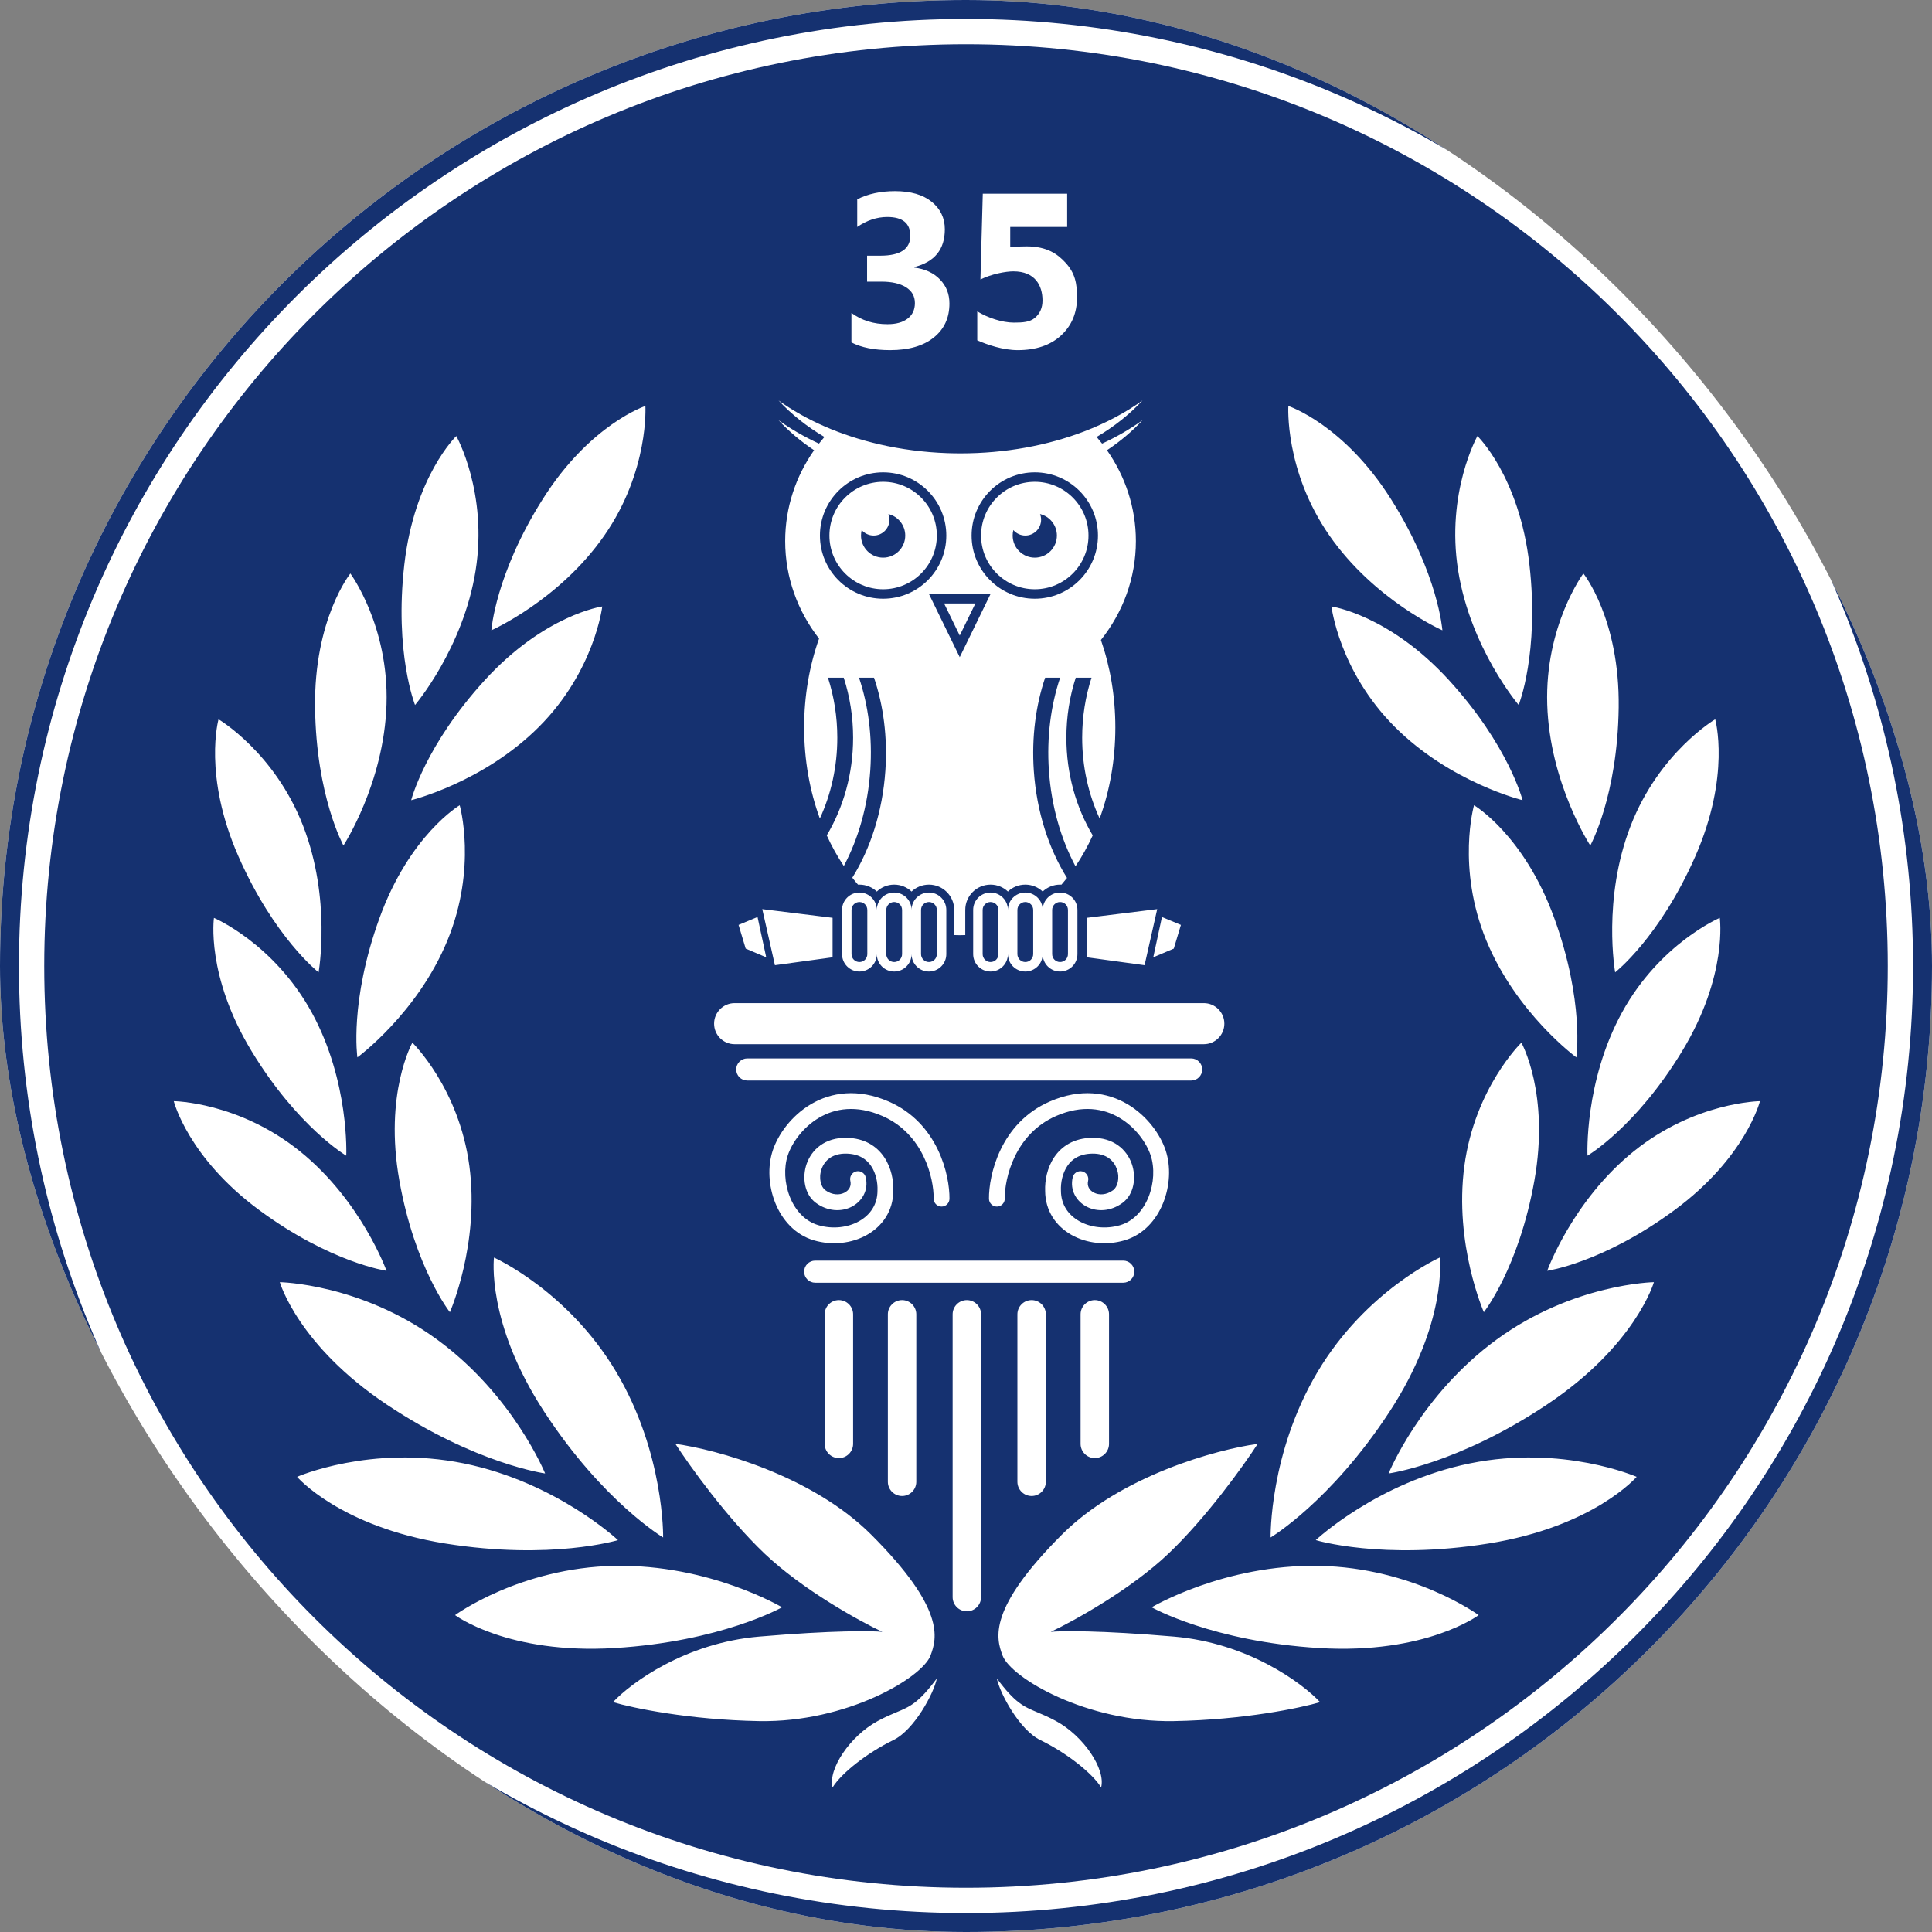 <svg width="200" height="200" viewBox="0 0 200 200" fill="none" xmlns="http://www.w3.org/2000/svg">
<rect x="0" y="0" width="200" height="200" fill="#808080" stroke="none"/>
<g clip-path="url(#clip0_21_2)">
<rect width="200" height="200" rx="100" fill="white"/>
<path d="M90.44 55.438C91.343 55.438 92.075 54.705 92.075 53.802C92.075 53.594 92.036 53.396 91.966 53.213C92.967 53.458 93.71 54.361 93.71 55.438C93.71 56.702 92.685 57.727 91.421 57.727C90.156 57.727 89.131 56.702 89.131 55.438C89.131 55.242 89.156 55.052 89.202 54.871C89.502 55.218 89.945 55.438 90.44 55.438Z" fill="#153170"/>
<path fill-rule="evenodd" clip-rule="evenodd" d="M91.421 61.979C95.033 61.979 97.962 59.05 97.962 55.438C97.962 51.825 95.033 48.896 91.421 48.896C87.808 48.896 84.879 51.825 84.879 55.438C84.879 59.05 87.808 61.979 91.421 61.979ZM91.421 60.998C94.492 60.998 96.981 58.508 96.981 55.438C96.981 52.367 94.492 49.877 91.421 49.877C88.35 49.877 85.861 52.367 85.861 55.438C85.861 58.508 88.35 60.998 91.421 60.998Z" fill="#153170"/>
<path d="M106.139 55.438C107.042 55.438 107.774 54.705 107.774 53.802C107.774 53.594 107.735 53.396 107.665 53.213C108.666 53.458 109.409 54.361 109.409 55.438C109.409 56.702 108.384 57.727 107.12 57.727C105.855 57.727 104.83 56.702 104.83 55.438C104.83 55.242 104.855 55.052 104.901 54.871C105.201 55.218 105.644 55.438 106.139 55.438Z" fill="#153170"/>
<path fill-rule="evenodd" clip-rule="evenodd" d="M107.12 61.979C110.733 61.979 113.661 59.05 113.661 55.438C113.661 51.825 110.733 48.896 107.12 48.896C103.507 48.896 100.579 51.825 100.579 55.438C100.579 59.05 103.507 61.979 107.12 61.979ZM107.12 60.998C110.191 60.998 112.68 58.508 112.68 55.438C112.68 52.367 110.191 49.877 107.12 49.877C104.049 49.877 101.56 52.367 101.56 55.438C101.56 58.508 104.049 60.998 107.12 60.998Z" fill="#153170"/>
<path fill-rule="evenodd" clip-rule="evenodd" d="M96.163 61.488L99.352 68.029L102.541 61.488H96.163ZM97.733 62.469L99.352 65.79L100.971 62.469H97.733Z" fill="#153170"/>
<path d="M96.981 94.195C96.981 93.743 96.615 93.377 96.163 93.377C95.712 93.377 95.346 93.743 95.346 94.195V98.773C95.346 99.225 95.712 99.591 96.163 99.591C96.615 99.591 96.981 99.225 96.981 98.773V94.195Z" fill="#153170"/>
<path d="M93.383 94.195C93.383 93.743 93.017 93.377 92.566 93.377C92.114 93.377 91.748 93.743 91.748 94.195V98.773C91.748 99.225 92.114 99.591 92.566 99.591C93.017 99.591 93.383 99.225 93.383 98.773V94.195Z" fill="#153170"/>
<path d="M89.785 94.195V98.773C89.785 99.225 89.419 99.591 88.968 99.591C88.516 99.591 88.15 99.225 88.15 98.773V94.195C88.15 93.743 88.516 93.377 88.968 93.377C89.419 93.377 89.785 93.743 89.785 94.195Z" fill="#153170"/>
<path d="M106.956 94.195C106.956 93.743 106.59 93.377 106.139 93.377C105.687 93.377 105.321 93.743 105.321 94.195V98.773C105.321 99.225 105.687 99.591 106.139 99.591C106.59 99.591 106.956 99.225 106.956 98.773V94.195Z" fill="#153170"/>
<path d="M103.359 94.195C103.359 93.743 102.993 93.377 102.541 93.377C102.089 93.377 101.723 93.743 101.723 94.195V98.773C101.723 99.225 102.089 99.591 102.541 99.591C102.993 99.591 103.359 99.225 103.359 98.773V94.195Z" fill="#153170"/>
<path d="M110.554 98.773V94.195C110.554 93.743 110.188 93.377 109.736 93.377C109.285 93.377 108.919 93.743 108.919 94.195V98.773C108.919 99.225 109.285 99.591 109.736 99.591C110.188 99.591 110.554 99.225 110.554 98.773Z" fill="#153170"/>
<path fill-rule="evenodd" clip-rule="evenodd" d="M195.421 100C195.421 152.7 152.7 195.421 100 195.421C47.3 195.421 4.579 152.7 4.579 100C4.579 47.3 47.3 4.579 100 4.579C152.7 4.579 195.421 47.3 195.421 100ZM88.14 35.448V32.396C89.206 33.173 90.449 33.561 91.87 33.561C92.765 33.561 93.461 33.369 93.956 32.984C94.46 32.599 94.711 32.063 94.711 31.375C94.711 30.665 94.4 30.117 93.779 29.732C93.165 29.347 92.317 29.155 91.237 29.155H89.761V26.469H91.126C93.198 26.469 94.234 25.781 94.234 24.405C94.234 23.11 93.438 22.462 91.848 22.462C90.782 22.462 89.746 22.806 88.74 23.494V20.631C89.857 20.069 91.159 19.787 92.647 19.787C94.275 19.787 95.54 20.154 96.443 20.886C97.353 21.619 97.808 22.57 97.808 23.739C97.808 25.818 96.753 27.12 94.644 27.646V27.701C95.769 27.842 96.657 28.252 97.308 28.933C97.96 29.606 98.285 30.435 98.285 31.419C98.285 32.907 97.741 34.083 96.653 34.949C95.566 35.815 94.064 36.247 92.147 36.247C90.505 36.247 89.169 35.981 88.14 35.448ZM101.166 35.232V32.235C102.253 32.901 103.738 33.398 104.967 33.398C105.892 33.398 106.613 33.343 107.131 32.907C107.656 32.463 107.919 31.863 107.919 31.108C107.919 29.532 107.133 28.09 104.905 28.09C104.084 28.09 102.623 28.373 101.493 28.933L101.737 20.054H110.472V23.494H104.578V25.57C105.148 25.526 105.851 25.504 106.265 25.504C108.428 25.504 109.491 26.329 110.269 27.16C111.297 28.259 111.493 29.336 111.493 30.787C111.493 32.392 110.942 33.706 109.839 34.727C108.737 35.74 107.242 36.247 105.355 36.247C103.823 36.247 102.209 35.691 101.166 35.232ZM112.215 44.669C108.451 46.11 104.087 46.934 99.434 46.934C98.969 46.934 98.506 46.925 98.047 46.909C95.613 46.823 93.268 46.511 91.06 46.004C87.02 45.077 83.437 43.498 80.594 41.455C81.923 42.888 83.526 44.162 85.345 45.234C85.15 45.459 84.962 45.689 84.779 45.923C83.256 45.217 81.852 44.404 80.594 43.5C81.656 44.644 82.892 45.688 84.274 46.608C82.383 49.305 81.282 52.536 81.282 56.01C81.282 59.787 82.584 63.279 84.788 66.108C83.798 68.897 83.244 72.015 83.244 75.307C83.244 78.688 83.829 81.887 84.87 84.734C86.025 82.231 86.678 79.386 86.678 76.37C86.678 74.187 86.336 72.094 85.71 70.155H87.345C87.972 72.094 88.314 74.187 88.314 76.37C88.314 80.112 87.309 83.59 85.586 86.479C86.102 87.61 86.694 88.672 87.352 89.652C88.849 86.844 89.838 83.452 90.09 79.757C90.327 76.296 89.888 73.011 88.926 70.155H90.48C91.447 73.017 91.89 76.311 91.653 79.782C91.363 84.014 90.109 87.848 88.231 90.863C88.424 91.109 88.621 91.349 88.823 91.582C88.855 91.58 88.887 91.579 88.919 91.579C88.922 91.579 88.925 91.578 88.929 91.578L88.934 91.578C88.945 91.578 88.957 91.578 88.968 91.578C89.665 91.578 90.298 91.85 90.767 92.294C91.236 91.85 91.869 91.578 92.566 91.578C93.262 91.578 93.895 91.85 94.364 92.294C94.833 91.85 95.466 91.578 96.163 91.578C97.608 91.578 98.78 92.749 98.78 94.195V96.798C98.97 96.807 99.16 96.811 99.352 96.811C99.544 96.811 99.734 96.807 99.924 96.798V94.195C99.924 92.749 101.096 91.578 102.541 91.578C103.238 91.578 103.871 91.85 104.34 92.294C104.809 91.85 105.442 91.578 106.139 91.578C106.835 91.578 107.469 91.85 107.938 92.294C108.406 91.85 109.04 91.578 109.736 91.578C109.785 91.578 109.833 91.579 109.881 91.582C110.077 91.356 110.268 91.124 110.456 90.886C108.569 87.868 107.309 84.024 107.019 79.782C106.782 76.311 107.224 73.017 108.192 70.155H109.745C108.784 73.011 108.345 76.296 108.581 79.757C108.835 83.464 109.829 86.866 111.334 89.679C112 88.691 112.597 87.62 113.118 86.479C111.396 83.59 110.391 80.112 110.391 76.37C110.391 74.187 110.732 72.094 111.359 70.155H112.994C112.368 72.094 112.026 74.187 112.026 76.37C112.026 79.386 112.679 82.231 113.834 84.734C114.875 81.887 115.46 78.688 115.46 75.307C115.46 72.072 114.925 69.003 113.966 66.251C116.239 63.397 117.586 59.852 117.586 56.01C117.586 52.536 116.485 49.305 114.594 46.608C115.976 45.688 117.212 44.644 118.273 43.5C117.015 44.404 115.612 45.217 114.088 45.923C113.906 45.689 113.717 45.459 113.523 45.234C115.342 44.162 116.945 42.888 118.273 41.455C116.515 42.718 114.473 43.805 112.215 44.669ZM96.163 92.396C97.157 92.396 97.962 93.201 97.962 94.195V98.773C97.962 99.767 97.157 100.572 96.163 100.572C95.17 100.572 94.364 99.767 94.364 98.773C94.364 99.767 93.559 100.572 92.566 100.572C91.572 100.572 90.767 99.767 90.767 98.773C90.767 99.767 89.961 100.572 88.968 100.572C87.974 100.572 87.169 99.767 87.169 98.773V94.195C87.169 93.201 87.974 92.396 88.968 92.396C89.248 92.396 89.513 92.46 89.75 92.574C89.943 92.668 90.117 92.795 90.264 92.948C90.367 93.054 90.456 93.173 90.53 93.302C90.68 93.565 90.767 93.87 90.767 94.195C90.767 93.983 90.803 93.78 90.87 93.592C90.957 93.349 91.094 93.13 91.269 92.948C91.596 92.608 92.056 92.396 92.566 92.396C93.075 92.396 93.535 92.608 93.862 92.948C94.173 93.271 94.364 93.711 94.364 94.195C94.364 93.711 94.555 93.271 94.866 92.948C95.194 92.608 95.654 92.396 96.163 92.396ZM108.44 92.948C108.587 92.795 108.761 92.668 108.954 92.574C109.191 92.46 109.456 92.396 109.736 92.396C110.73 92.396 111.535 93.201 111.535 94.195V98.773C111.535 99.767 110.73 100.572 109.736 100.572C108.743 100.572 107.938 99.767 107.938 98.773C107.938 99.767 107.132 100.572 106.139 100.572C105.145 100.572 104.34 99.767 104.34 98.773C104.34 99.767 103.534 100.572 102.541 100.572C101.547 100.572 100.742 99.767 100.742 98.773V94.195C100.742 93.201 101.547 92.396 102.541 92.396C103.05 92.396 103.51 92.608 103.838 92.948C104.149 93.271 104.34 93.711 104.34 94.195C104.34 93.711 104.531 93.271 104.842 92.948C105.169 92.608 105.629 92.396 106.139 92.396C106.648 92.396 107.108 92.608 107.435 92.948C107.611 93.13 107.748 93.349 107.834 93.592C107.901 93.78 107.938 93.983 107.938 94.195C107.938 93.87 108.024 93.565 108.174 93.302C108.248 93.173 108.337 93.054 108.44 92.948ZM78.91 94.113L86.188 95.012V99.101L80.219 99.918L78.91 94.113ZM77.193 98.201L79.319 99.101L78.42 94.93L76.457 95.748L77.193 98.201ZM119.385 99.101L121.511 98.201L122.247 95.748L120.284 94.93L119.385 99.101ZM112.516 95.012L119.794 94.113L118.485 99.918L112.516 99.101V95.012ZM50.865 65.249C50.865 65.249 51.274 59.444 56.179 51.676C61.086 43.908 66.809 42.028 66.809 42.028C66.809 42.028 67.218 48.733 62.557 55.438C57.897 62.142 50.865 65.249 50.865 65.249ZM42.965 72.982C42.965 72.982 40.811 67.575 41.855 58.447C42.899 49.319 47.237 45.139 47.237 45.139C47.237 45.139 50.518 51 49.234 59.064C47.949 67.128 42.965 72.982 42.965 72.982ZM32.615 73.249C32.734 82.436 35.554 87.527 35.554 87.527C35.554 87.527 39.758 81.09 40.012 72.928C40.266 64.766 36.27 59.367 36.27 59.367C36.27 59.367 32.495 64.063 32.615 73.249ZM32.98 100.657C32.98 100.657 28.393 97.075 24.69 88.668C20.986 80.26 22.623 74.462 22.623 74.462C22.623 74.462 28.413 77.867 31.372 85.478C34.33 93.088 32.98 100.657 32.98 100.657ZM26.057 108.834C30.829 116.684 35.845 119.635 35.845 119.635C35.845 119.635 36.193 111.955 32.264 104.797C28.334 97.639 22.148 95.02 22.148 95.02C22.148 95.02 21.285 100.983 26.057 108.834ZM40.012 131.553C40.012 131.553 34.251 130.731 26.853 125.283C19.456 119.834 17.989 113.991 17.989 113.991C17.989 113.991 24.706 114.062 31.06 119.19C37.415 124.317 40.012 131.553 40.012 131.553ZM40.059 145.415C49.28 151.563 56.431 152.532 56.431 152.532C56.431 152.532 53.146 144.431 45.221 138.65C37.296 132.869 28.967 132.73 28.967 132.73C28.967 132.73 30.838 139.267 40.059 145.415ZM68.647 159.159C68.647 159.159 62.447 155.466 56.372 146.197C50.296 136.928 51.136 130.181 51.136 130.181C51.136 130.181 58.745 133.571 63.772 141.995C68.799 150.419 68.647 159.159 68.647 159.159ZM46.124 159.788C57.068 161.533 63.972 159.433 63.972 159.433C63.972 159.433 57.61 153.438 47.996 151.487C38.383 149.536 30.754 152.881 30.754 152.881C30.754 152.881 35.179 158.043 46.124 159.788ZM80.958 166.387C80.958 166.387 74.674 169.935 63.612 170.605C52.55 171.276 47.109 167.197 47.109 167.197C47.109 167.197 53.831 162.276 63.639 162.096C73.447 161.915 80.958 166.387 80.958 166.387ZM41.345 122.23C42.96 131.274 46.573 135.837 46.573 135.837C46.573 135.837 49.67 128.801 48.59 120.707C47.511 112.613 42.688 107.937 42.688 107.937C42.688 107.937 39.729 113.186 41.345 122.23ZM36.997 109.459C36.997 109.459 36.151 103.701 39.277 95.062C42.402 86.423 47.589 83.358 47.589 83.358C47.589 83.358 49.427 89.819 46.313 97.368C43.199 104.916 36.997 109.459 36.997 109.459ZM50.185 70.409C43.989 77.193 42.566 82.836 42.566 82.836C42.566 82.836 50.035 81.013 55.802 75.233C61.569 69.452 62.345 62.78 62.345 62.78C62.345 62.78 56.38 63.624 50.185 70.409ZM149.315 65.249C149.315 65.249 148.906 59.444 144 51.676C139.094 43.908 133.37 42.028 133.37 42.028C133.37 42.028 132.962 48.733 137.622 55.438C142.283 62.142 149.315 65.249 149.315 65.249ZM157.214 72.982C157.214 72.982 159.368 67.575 158.325 58.447C157.281 49.319 152.942 45.139 152.942 45.139C152.942 45.139 149.661 51 150.946 59.064C152.231 67.128 157.214 72.982 157.214 72.982ZM167.565 73.249C167.446 82.436 164.625 87.527 164.625 87.527C164.625 87.527 160.422 81.09 160.168 72.928C159.913 64.766 163.91 59.367 163.91 59.367C163.91 59.367 167.684 64.063 167.565 73.249ZM167.199 100.657C167.199 100.657 171.786 97.075 175.49 88.668C179.193 80.26 177.557 74.462 177.557 74.462C177.557 74.462 171.767 77.867 168.808 85.478C165.849 93.088 167.199 100.657 167.199 100.657ZM174.123 108.834C169.351 116.684 164.334 119.635 164.334 119.635C164.334 119.635 163.986 111.955 167.916 104.797C171.845 97.639 178.031 95.02 178.031 95.02C178.031 95.02 178.895 100.983 174.123 108.834ZM160.167 131.553C160.167 131.553 165.929 130.731 173.326 125.283C180.724 119.834 182.191 113.991 182.191 113.991C182.191 113.991 175.474 114.062 169.119 119.19C162.764 124.317 160.167 131.553 160.167 131.553ZM160.12 145.415C150.9 151.563 143.749 152.532 143.749 152.532C143.749 152.532 147.033 144.431 154.958 138.65C162.883 132.869 171.212 132.73 171.212 132.73C171.212 132.73 169.341 139.267 160.12 145.415ZM131.533 159.159C131.533 159.159 137.732 155.466 143.808 146.197C149.883 136.928 149.044 130.181 149.044 130.181C149.044 130.181 141.435 133.571 136.408 141.995C131.381 150.419 131.533 159.159 131.533 159.159ZM154.056 159.788C143.111 161.533 136.207 159.433 136.207 159.433C136.207 159.433 142.57 153.438 152.183 151.487C161.797 149.536 169.426 152.881 169.426 152.881C169.426 152.881 165 158.043 154.056 159.788ZM119.221 166.387C119.221 166.387 125.505 169.935 136.568 170.605C147.63 171.276 153.07 167.197 153.07 167.197C153.07 167.197 146.349 162.276 136.541 162.096C126.733 161.915 119.221 166.387 119.221 166.387ZM158.835 122.23C157.22 131.274 153.607 135.837 153.607 135.837C153.607 135.837 150.51 128.801 151.589 120.707C152.669 112.613 157.492 107.937 157.492 107.937C157.492 107.937 160.45 113.186 158.835 122.23ZM163.182 109.459C163.182 109.459 164.028 103.701 160.903 95.062C157.777 86.423 152.59 83.358 152.59 83.358C152.59 83.358 150.753 89.819 153.867 97.368C156.981 104.916 163.182 109.459 163.182 109.459ZM149.995 70.409C156.19 77.193 157.614 82.836 157.614 82.836C157.614 82.836 150.145 81.013 144.378 75.233C138.611 69.452 137.834 62.78 137.834 62.78C137.834 62.78 143.799 63.624 149.995 70.409ZM90.194 158.872C84.045 152.723 74.114 150.041 69.916 149.469C71.361 151.703 75.231 157.105 79.156 160.834C83.081 164.563 88.913 167.784 91.339 168.929C90.276 168.82 86.237 168.765 78.584 169.419C70.93 170.074 65.31 174.216 63.457 176.206C65.474 176.806 71.323 178.038 78.584 178.168C87.659 178.332 95.468 173.671 96.327 171.382C97.001 169.583 97.88 166.558 90.194 158.872ZM130.195 149.469C125.997 150.041 116.065 152.723 109.917 158.872C102.231 166.558 103.11 169.583 103.784 171.382C104.643 173.671 112.451 178.332 121.527 178.168C128.788 178.038 134.637 176.806 136.654 176.206C134.801 174.216 129.181 170.074 121.527 169.419C113.874 168.765 109.835 168.82 108.772 168.929C111.198 167.784 117.03 164.563 120.955 160.834C124.88 157.105 128.75 151.703 130.195 149.469ZM92.484 180.131C94.642 179.084 96.681 175.279 96.981 173.753C95.089 176.295 94.223 176.657 92.808 177.25L92.807 177.25L92.807 177.25C92.264 177.477 91.641 177.738 90.848 178.168C87.987 179.722 85.697 183.156 86.188 185.037C87.087 183.565 89.785 181.439 92.484 180.131ZM103.195 173.753C103.495 175.279 105.534 179.084 107.692 180.131C110.391 181.439 113.089 183.565 113.988 185.037C114.479 183.156 112.189 179.722 109.328 178.168C108.535 177.738 107.912 177.477 107.369 177.25L107.369 177.25L107.368 177.25C105.953 176.657 105.087 176.295 103.195 173.753ZM73.923 105.969C73.923 104.795 74.875 103.843 76.049 103.843H124.618C125.792 103.843 126.744 104.795 126.744 105.969C126.744 107.143 125.792 108.095 124.618 108.095H76.049C74.875 108.095 73.923 107.143 73.923 105.969ZM84.389 130.499C83.757 130.499 83.244 131.011 83.244 131.644C83.244 132.276 83.757 132.788 84.389 132.788H116.278C116.91 132.788 117.422 132.276 117.422 131.644C117.422 131.011 116.91 130.499 116.278 130.499H84.389ZM86.842 134.587C86.029 134.587 85.37 135.246 85.37 136.059V149.469C85.37 150.281 86.029 150.94 86.842 150.94C87.655 150.94 88.314 150.281 88.314 149.469V136.059C88.314 135.246 87.655 134.587 86.842 134.587ZM113.334 134.587C112.521 134.587 111.862 135.246 111.862 136.059V149.469C111.862 150.281 112.521 150.94 113.334 150.94C114.147 150.94 114.806 150.281 114.806 149.469V136.059C114.806 135.246 114.147 134.587 113.334 134.587ZM91.911 136.059C91.911 135.246 92.57 134.587 93.383 134.587C94.196 134.587 94.855 135.246 94.855 136.059V153.393C94.855 154.206 94.196 154.865 93.383 154.865C92.57 154.865 91.911 154.206 91.911 153.393V136.059ZM100.088 134.587C99.275 134.587 98.616 135.246 98.616 136.059V165.331C98.616 166.144 99.275 166.803 100.088 166.803C100.901 166.803 101.56 166.144 101.56 165.331V136.059C101.56 135.246 100.901 134.587 100.088 134.587ZM105.321 136.059C105.321 135.246 105.98 134.587 106.793 134.587C107.606 134.587 108.265 135.246 108.265 136.059V153.393C108.265 154.206 107.606 154.865 106.793 154.865C105.98 154.865 105.321 154.206 105.321 153.393V136.059ZM77.357 109.567C76.725 109.567 76.212 110.079 76.212 110.711C76.212 111.344 76.725 111.856 77.357 111.856H123.31C123.942 111.856 124.454 111.344 124.454 110.711C124.454 110.079 123.942 109.567 123.31 109.567H77.357ZM115.882 115.711C114.239 114.742 112.035 114.351 109.336 115.522C105.061 117.376 103.99 121.977 104.013 124.079C104.018 124.53 103.656 124.9 103.204 124.905C102.753 124.91 102.383 124.548 102.378 124.097C102.351 121.691 103.537 116.255 108.685 114.022C111.875 112.638 114.629 113.073 116.713 114.302C118.757 115.507 120.128 117.456 120.671 119.098C121.223 120.767 121.109 122.788 120.411 124.524C119.711 126.267 118.377 127.827 116.396 128.404C114.519 128.95 112.502 128.727 110.93 127.843C109.343 126.951 108.199 125.37 108.193 123.278C108.153 122.212 108.395 120.888 109.132 119.794C109.898 118.656 111.168 117.821 113.021 117.786C115.253 117.743 116.641 118.993 117.162 120.484C117.647 121.869 117.409 123.634 116.205 124.521C114.995 125.412 113.585 125.468 112.519 124.931C111.453 124.393 110.723 123.234 111.048 121.87C111.153 121.431 111.593 121.159 112.033 121.264C112.472 121.369 112.743 121.809 112.639 122.249C112.516 122.763 112.756 123.219 113.255 123.47C113.755 123.722 114.507 123.74 115.235 123.204C115.671 122.883 115.955 121.984 115.619 121.023C115.32 120.169 114.546 119.393 113.052 119.421C111.744 119.446 110.963 120.001 110.488 120.707C109.987 121.452 109.795 122.419 109.827 123.229L109.828 123.245V123.261C109.828 124.692 110.583 125.772 111.731 126.418C112.9 127.075 114.461 127.264 115.939 126.834C117.312 126.434 118.326 125.327 118.894 123.915C119.464 122.495 119.536 120.873 119.119 119.612C118.692 118.323 117.566 116.703 115.882 115.711ZM91.331 115.522C88.631 114.351 86.427 114.742 84.784 115.711C83.101 116.703 81.974 118.323 81.548 119.612C81.131 120.873 81.203 122.495 81.773 123.915C82.34 125.327 83.354 126.434 84.728 126.834C86.206 127.264 87.767 127.075 88.935 126.418C90.083 125.772 90.838 124.692 90.838 123.261V123.245L90.839 123.229C90.871 122.419 90.68 121.452 90.178 120.707C89.703 120.001 88.923 119.446 87.615 119.421C86.12 119.393 85.346 120.169 85.048 121.023C84.712 121.984 84.996 122.883 85.431 123.204C86.16 123.74 86.912 123.722 87.412 123.47C87.911 123.219 88.15 122.763 88.028 122.249C87.923 121.809 88.195 121.369 88.634 121.264C89.073 121.159 89.514 121.431 89.619 121.87C89.944 123.234 89.214 124.393 88.147 124.931C87.082 125.468 85.672 125.412 84.462 124.521C83.258 123.634 83.02 121.869 83.504 120.484C84.025 118.993 85.413 117.743 87.646 117.786C89.499 117.821 90.769 118.656 91.535 119.794C92.271 120.888 92.513 122.212 92.474 123.278C92.468 125.37 91.324 126.951 89.736 127.843C88.165 128.727 86.148 128.95 84.271 128.404C82.29 127.827 80.955 126.267 80.255 124.524C79.558 122.788 79.444 120.767 79.995 119.098C80.538 117.456 81.909 115.507 83.954 114.302C86.038 113.073 88.792 112.638 91.981 114.022C97.13 116.255 98.315 121.691 98.289 124.097C98.284 124.548 97.914 124.91 97.462 124.905C97.01 124.9 96.648 124.53 96.653 124.079C96.677 121.977 95.606 117.376 91.331 115.522Z" fill="#153170"/>
<path fill-rule="evenodd" clip-rule="evenodd" d="M200 100C200 155.228 155.228 200 100 200C44.772 200 0 155.228 0 100C0 44.772 44.772 0 100 0C155.228 0 200 44.772 200 100ZM198.038 100C198.038 154.145 154.145 198.038 100 198.038C45.855 198.038 1.962 154.145 1.962 100C1.962 45.855 45.855 1.962 100 1.962C154.145 1.962 198.038 45.855 198.038 100Z" fill="#153170"/>
</g>
<defs>
<clipPath id="clip0_21_2">
<rect width="200" height="200" rx="100" fill="white"/>
</clipPath>
</defs>
</svg>
